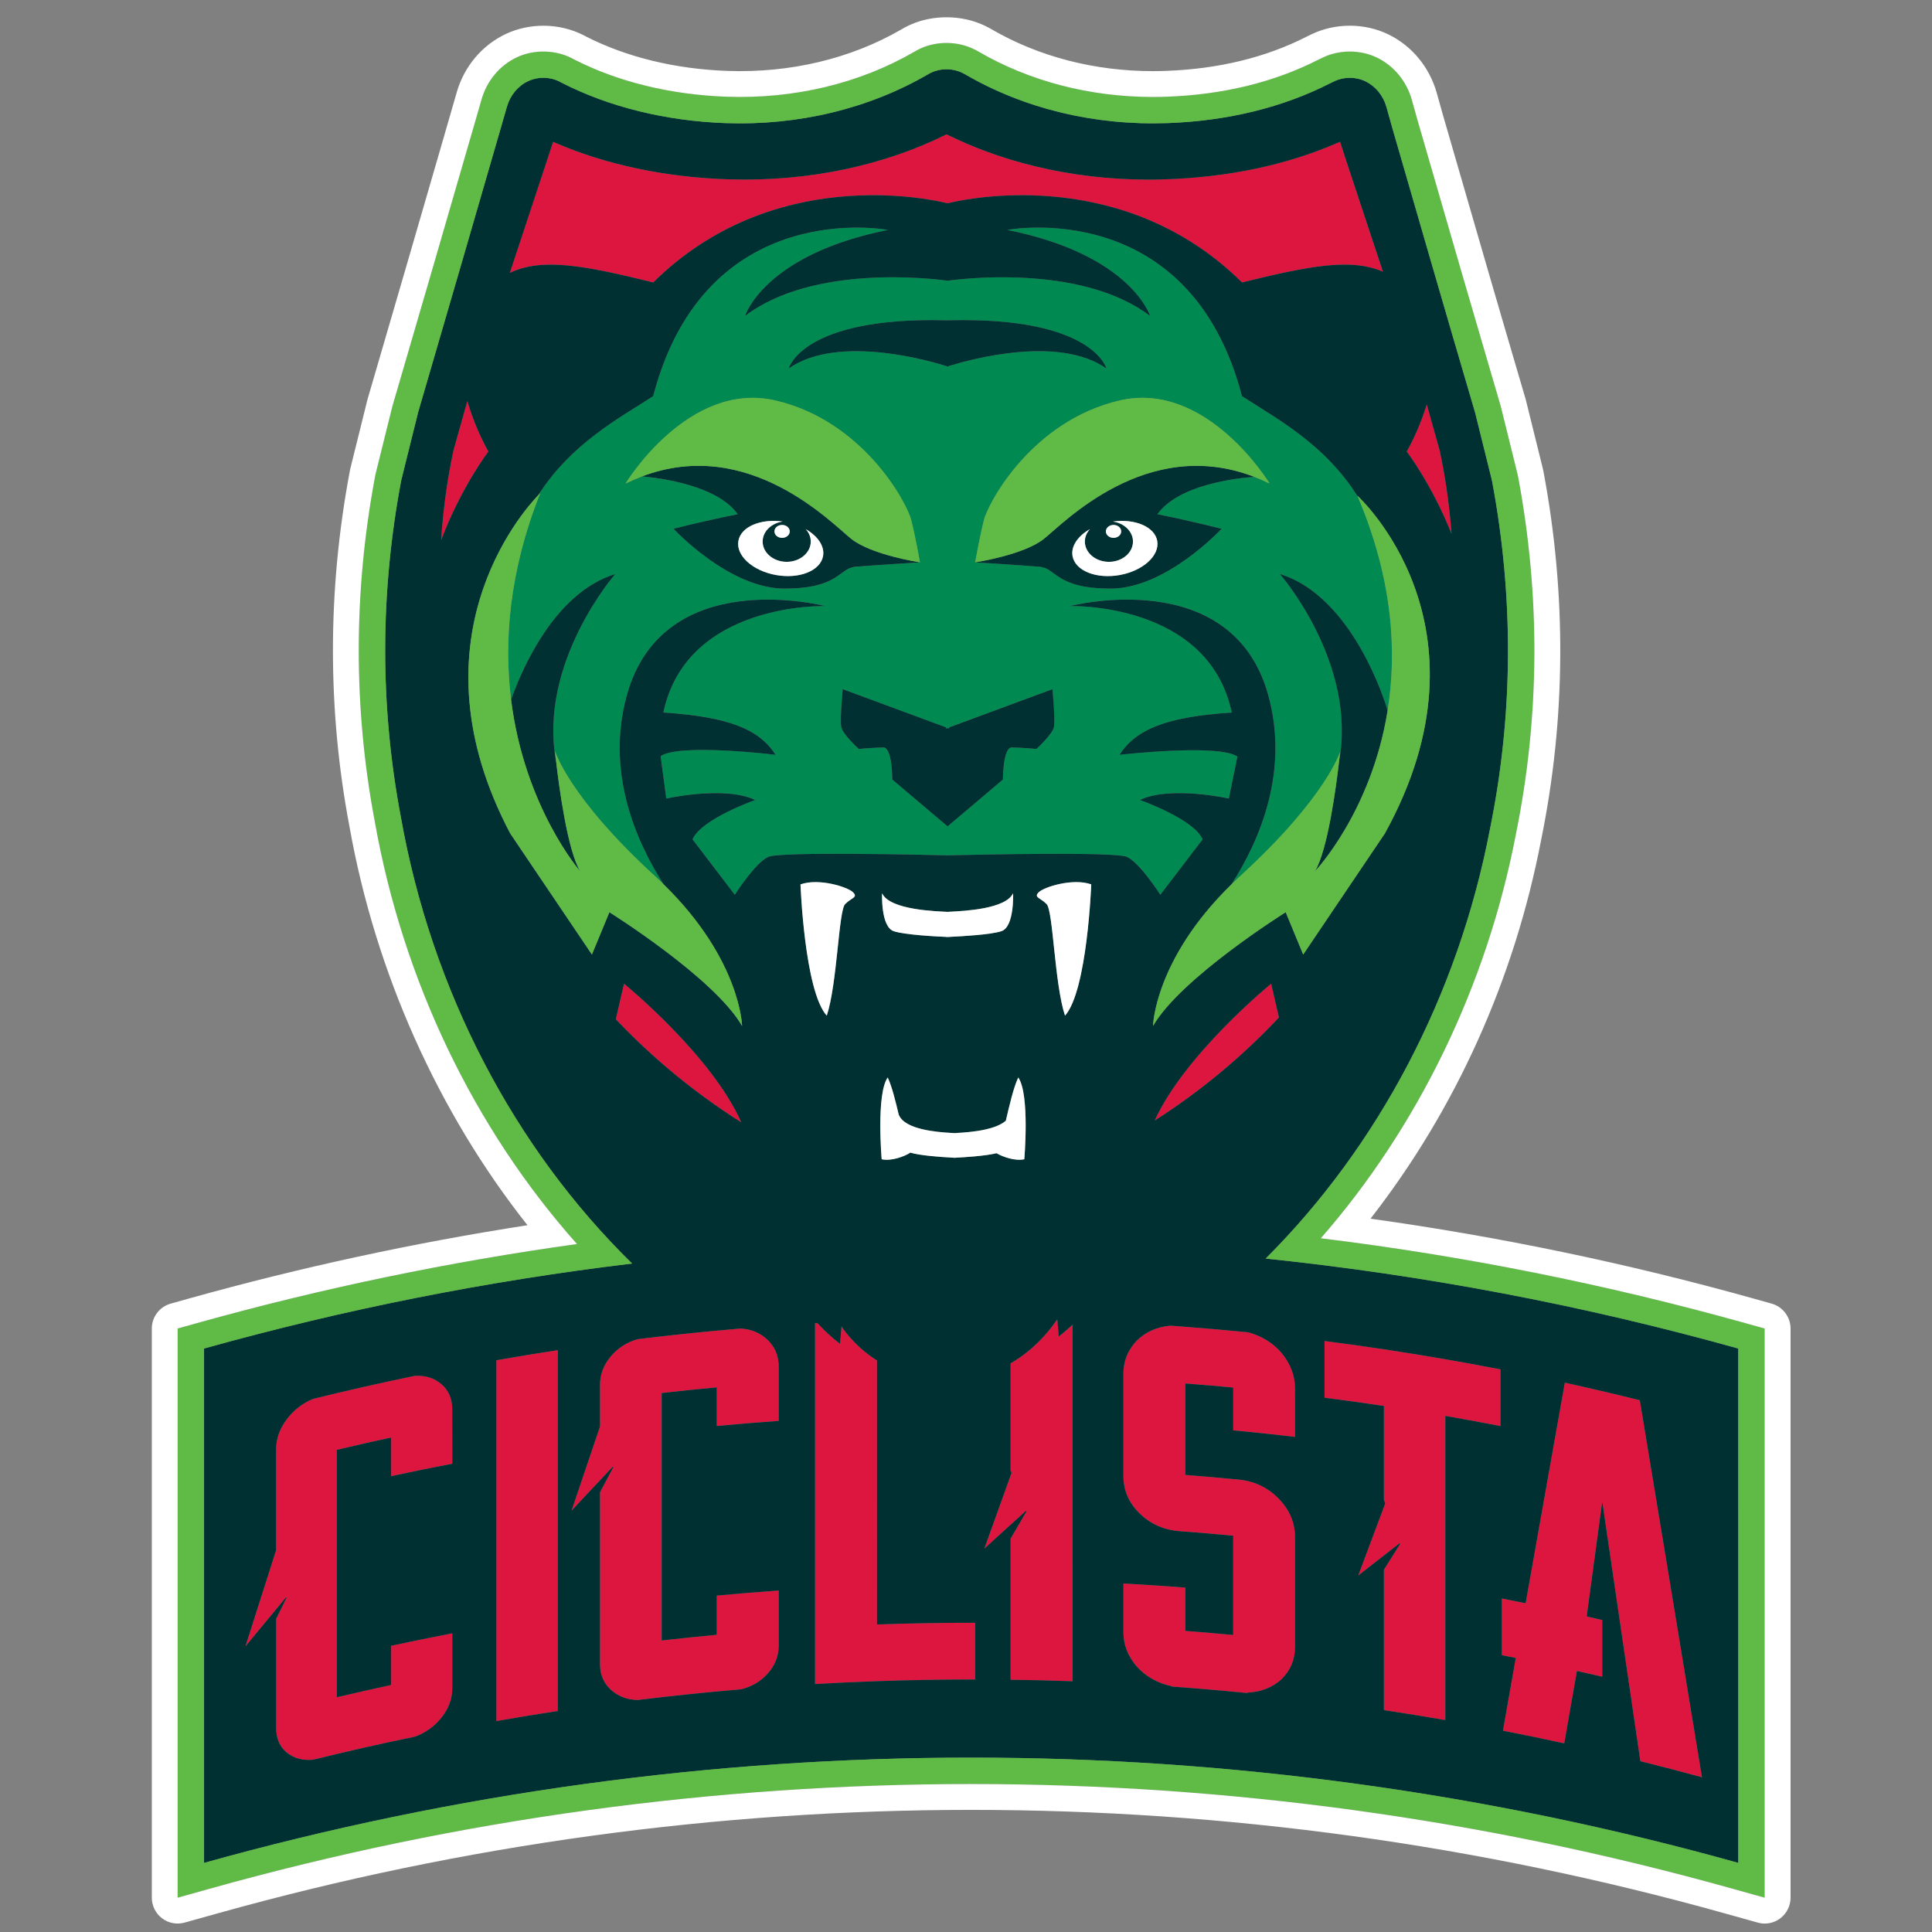 <?xml version="1.0" encoding="utf-8"?>
<!-- Generator: Adobe Illustrator 16.0.0, SVG Export Plug-In . SVG Version: 6.00 Build 0)  -->
<!DOCTYPE svg PUBLIC "-//W3C//DTD SVG 1.1//EN" "http://www.w3.org/Graphics/SVG/1.1/DTD/svg11.dtd">
<svg version="1.1" id="Layer_1" xmlns="http://www.w3.org/2000/svg" xmlns:xlink="http://www.w3.org/1999/xlink" x="0px" y="0px"
	 width="113.39px" height="113.39px" viewBox="0 0 113.39 113.39" enable-background="new 0 0 113.39 113.39" xml:space="preserve">
<rect x="0" y="0" width="113.39" height="113.39" fill="#808080" stroke="none"/>
<g>
	<rect x="64.981" y="-7.681" fill="none" width="0.854" height="1.415"/>
	<g>
		<path fill="#DD163F" d="M25.924,81.245c-0.414-0.361-0.936-0.53-1.565-0.501c-2,0.414-3.993,0.865-5.979,1.355
			c-0.626,0.255-1.144,0.658-1.553,1.207s-0.616,1.128-0.616,1.733c0.002,1.975,0.002,3.95,0,5.927
			c-0.083,0.262-0.167,0.524-0.25,0.788c-0.286,0.893-0.572,1.787-0.856,2.683c-0.233,0.73-0.466,1.462-0.699,2.192
			c0.2-0.243,0.401-0.486,0.601-0.729c0.598-0.727,1.196-1.447,1.793-2.166c0.006,0.015,0.012,0.027,0.018,0.041
			c-0.202,0.409-0.403,0.817-0.605,1.228c0.002,2.145,0.002,4.29,0,6.436c0.002,0.604,0.207,1.075,0.616,1.413
			c0.409,0.339,0.927,0.48,1.553,0.426c1.986-0.49,3.979-0.94,5.979-1.354c0.63-0.231,1.152-0.608,1.565-1.133
			s0.622-1.089,0.622-1.693c0-0.758,0-1.514,0-2.271c0-0.322,0-0.645,0-0.968c-1.199,0.23-2.394,0.475-3.589,0.731
			c0,0.318,0,0.638,0,0.956c0,0.448,0,0.896,0,1.345c-1.063,0.229-2.124,0.47-3.184,0.72c0-4.839,0-9.681,0-14.521
			c1.06-0.252,2.121-0.491,3.184-0.722c0,0.438,0,0.876,0,1.314c0,0.318,0,0.638,0,0.955c1.195-0.258,2.39-0.502,3.589-0.732
			c0-0.323,0-0.645,0-0.969c0-0.746,0-1.493,0-2.238C26.545,82.094,26.336,81.608,25.924,81.245z"/>
		<path fill="#DD163F" d="M29.129,101.012c1.2-0.212,2.404-0.408,3.606-0.592c0-7.06,0-14.119,0-21.18
			c-1.203,0.185-2.406,0.382-3.606,0.593C29.129,86.892,29.129,93.952,29.129,101.012z"/>
		<path fill="#DD163F" d="M43.487,77.969c-0.573,0.049-1.146,0.1-1.719,0.154c-1.451,0.139-2.901,0.296-4.349,0.474
			c-0.637,0.179-1.163,0.521-1.58,1.02c-0.417,0.498-0.625,1.052-0.625,1.657c0,0.816,0,1.634,0,2.45
			c-0.029,0.086-0.059,0.172-0.087,0.258c-0.292,0.857-0.582,1.717-0.873,2.577c-0.237,0.702-0.474,1.403-0.712,2.107
			c0.204-0.22,0.408-0.439,0.613-0.657c0.608-0.65,1.216-1.3,1.825-1.943c0.007,0.014,0.011,0.028,0.017,0.042
			c-0.261,0.489-0.522,0.98-0.783,1.471c0,3.364,0,6.73,0,10.094c0,0.604,0.208,1.101,0.625,1.489
			c0.417,0.388,0.943,0.593,1.58,0.614c2.02-0.248,4.043-0.457,6.068-0.629c0.639-0.154,1.168-0.468,1.587-0.943
			c0.418-0.475,0.627-1.014,0.628-1.618c0-0.757,0-1.514,0-2.271c0-0.321,0-0.645,0-0.968c-1.212,0.087-2.423,0.186-3.635,0.299
			c0,0.317,0,0.637,0,0.955c0,0.448,0,0.896,0,1.345c-1.078,0.101-2.155,0.212-3.231,0.335c0-4.841,0-9.682,0-14.522
			c1.076-0.123,2.153-0.234,3.231-0.334c0,0.437,0,0.875,0,1.312c0,0.317,0,0.637,0,0.955c1.211-0.113,2.422-0.213,3.635-0.299
			c0-0.321,0-0.646,0-0.968c0-0.586,0-1.173,0-1.759c0-0.159,0-0.32,0-0.479c0-0.604-0.209-1.115-0.628-1.528
			C44.655,78.247,44.126,78.016,43.487,77.969z"/>
		<path fill="#DD163F" d="M51.473,83.343c0-1.163,0-2.328,0-3.493c-1.405-0.889-2.083-2.004-2.083-2.004l-0.085,1.027
			c-0.494-0.38-0.934-0.788-1.33-1.222c-0.047,0.003-0.094,0.005-0.141,0.008c0,1.377,0,2.754,0,4.13c0,4.574,0,9.146,0,13.721
			c0,1.109,0,2.218,0,3.328c1.212-0.07,2.425-0.127,3.64-0.17c1.92-0.066,3.841-0.1,5.761-0.099c0-1.109,0-2.219,0-3.327
			c-1.92-0.002-3.841,0.03-5.761,0.099C51.473,91.341,51.473,87.343,51.473,83.343z"/>
		<path fill="#DD163F" d="M62.059,77.469c-0.014-0.001-0.025-0.001-0.039-0.002c-0.179,0.28-1.093,1.621-2.706,2.55
			c0,1.147,0,2.295,0,3.443c0,0.948,0,1.896,0,2.844c0.019,0.047,0.037,0.095,0.056,0.143c-0.293,0.814-0.586,1.629-0.879,2.445
			c-0.239,0.666-0.479,1.332-0.717,1.999c0.206-0.189,0.411-0.377,0.618-0.564c0.612-0.56,1.225-1.116,1.839-1.669
			c0.006,0.017,0.011,0.031,0.017,0.046c-0.31,0.532-0.621,1.064-0.933,1.599c0,2.761,0,5.521,0,8.283
			c1.216,0.016,2.429,0.045,3.643,0.089c0-5.578,0-11.154,0-16.732c0-1.4,0-2.798,0-4.197c-0.254,0.238-0.524,0.472-0.815,0.695
			L62.059,77.469z"/>
		<path fill="#DD163F" d="M73.236,78.191c-0.021-0.002-0.044-0.004-0.066-0.007c-0.011-0.001-0.021-0.002-0.032-0.003
			c-1.161-0.115-2.322-0.214-3.484-0.304c-0.28-0.021-0.561-0.046-0.842-0.066c-0.012,0-0.022-0.002-0.033-0.003
			c-0.023-0.001-0.044-0.003-0.066-0.004c-0.793,0.063-1.454,0.355-1.983,0.868c-0.469,0.49-0.729,1.049-0.782,1.675
			c-0.009,0.081-0.013,0.163-0.013,0.247c0,1.85,0,3.7,0,5.55c0,0.091,0,0.182,0,0.272c0,0.071,0,0.142,0,0.211
			c0,0.849,0.319,1.58,0.96,2.204c0.64,0.624,1.422,0.967,2.347,1.036c1.046,0.078,2.093,0.166,3.138,0.265c0,1.942,0,3.884,0,5.826
			c-0.935-0.089-1.87-0.168-2.807-0.24c0-0.646,0-1.292,0-1.937c0-0.202,0-0.403,0-0.604c-0.219-0.017-0.436-0.033-0.656-0.049
			c-0.774-0.057-1.55-0.108-2.325-0.154c-0.219-0.012-0.437-0.023-0.656-0.036c0,0.202,0,0.403,0,0.605c0,0.756,0,1.513,0,2.27
			c0,0.726,0.266,1.396,0.795,2.012c0.529,0.575,1.19,0.95,1.983,1.127c0.022,0.012,0.043,0.024,0.066,0.035
			c0.011,0,0.021,0.002,0.033,0.003c1.442,0.104,2.885,0.227,4.326,0.371c0.011,0,0.021,0.001,0.032,0.003
			c0.022-0.009,0.045-0.017,0.066-0.024c0.792-0.041,1.451-0.302,1.979-0.786c0.528-0.523,0.791-1.146,0.791-1.871
			c0-1.63,0-3.261,0-4.891c0-0.528,0-1.056,0-1.584c0-0.845-0.32-1.598-0.96-2.255c-0.642-0.652-1.426-1.028-2.355-1.117
			c-1.038-0.102-2.079-0.19-3.119-0.271c0-0.051,0-0.101,0-0.151c0-1.739,0-3.479,0-5.217c0.937,0.072,1.872,0.151,2.807,0.24
			c0,0.638,0,1.275,0,1.914c0,0.199,0,0.398,0,0.597c0.221,0.021,0.44,0.042,0.66,0.064c0.771,0.075,1.539,0.158,2.308,0.245
			c0.221,0.023,0.44,0.048,0.66,0.075c0-0.201,0-0.403,0-0.606c0-0.756,0-1.512,0-2.269c0-0.726-0.264-1.413-0.791-2.058
			C74.688,78.796,74.027,78.392,73.236,78.191z"/>
		<path fill="#DD163F" d="M81.221,79.189c-1.161-0.175-2.323-0.336-3.484-0.485c0,1.109,0,2.22,0,3.329
			c1.161,0.147,2.323,0.31,3.484,0.484c0,1.836,0,3.671,0,5.509c0.025,0.071,0.053,0.143,0.078,0.214
			c-0.291,0.775-0.581,1.551-0.872,2.327c-0.237,0.634-0.475,1.269-0.712,1.901c0.204-0.161,0.408-0.32,0.613-0.479
			c0.607-0.477,1.216-0.949,1.822-1.419c0.007,0.016,0.013,0.031,0.02,0.048c-0.317,0.502-0.634,1.006-0.949,1.51
			c0,1.426,0,2.851,0,4.277c0,1.32,0,2.642,0,3.963c1.203,0.182,2.406,0.375,3.606,0.583c0-1.32,0-2.642,0-3.963
			c0-4.629,0-9.258,0-13.888c1.08,0.188,2.16,0.387,3.237,0.597c0-1.109,0-2.22,0-3.328c-1.077-0.21-2.157-0.409-3.237-0.596
			C83.627,79.565,82.424,79.371,81.221,79.189z"/>
		<path fill="#DD163F" d="M96.241,82.18c-1.464-0.363-2.931-0.708-4.401-1.03c-0.767,4.31-1.533,8.626-2.3,12.946
			c-0.466-0.096-0.93-0.188-1.396-0.278c0,1.109,0,2.218,0,3.328c0.272,0.053,0.544,0.107,0.816,0.161
			c-0.25,1.423-0.501,2.846-0.751,4.269c1.201,0.234,2.401,0.484,3.598,0.745c0.249-1.418,0.495-2.834,0.743-4.251
			c0.497,0.11,0.993,0.224,1.487,0.339c0-1.108,0-2.218,0-3.327c-0.304-0.071-0.605-0.142-0.91-0.211c0-0.01,0-0.02,0-0.029
			c0.305-2.241,0.607-4.48,0.91-6.719c0.747,5.076,1.492,10.156,2.236,15.244c1.209,0.3,2.416,0.615,3.618,0.945
			C98.678,96.919,97.461,89.542,96.241,82.18z"/>
		<path fill="#DD163F" d="M26.609,26.456c-0.369,1.742-0.605,3.494-0.718,5.245c1.184-3.128,2.775-5.2,2.775-5.2
			c-0.389-0.68-0.887-1.752-1.236-2.966C27.156,24.509,26.881,25.482,26.609,26.456z"/>
		<path fill="#DD163F" d="M36.142,59.819c2.163,2.285,4.631,4.325,7.364,6.052c-1.737-3.94-6.882-8.139-6.882-8.139L36.142,59.819z"
			/>
		<path fill="#DD163F" d="M38.335,16.576c7.031-6.951,16.275-4.894,17.278-4.644c0.041-0.01,0.098-0.023,0.166-0.04
			c1.595-0.364,10.371-1.981,17.112,4.684c4.001-0.985,6.408-1.439,8.271-0.628c-0.753-2.269-1.471-4.443-2.17-6.556
			c-0.118-0.358-0.229-0.713-0.344-1.07c-0.063,0.027-0.124,0.052-0.189,0.078c-2.988,1.298-6.45,2.018-10.172,2.128
			c-0.292,0.009-0.583,0.014-0.873,0.014c-0.115,0-0.229-0.004-0.344-0.005c-0.174-0.001-0.349-0.002-0.522-0.008
			c-0.147-0.004-0.293-0.013-0.439-0.019c-0.139-0.006-0.277-0.011-0.416-0.019c-0.169-0.01-0.338-0.024-0.507-0.037
			c-0.111-0.009-0.225-0.015-0.335-0.025c-0.188-0.017-0.374-0.037-0.559-0.057c-0.092-0.009-0.184-0.018-0.273-0.029
			c-0.202-0.023-0.4-0.051-0.601-0.079c-0.073-0.01-0.147-0.019-0.22-0.029c-0.215-0.032-0.425-0.067-0.636-0.104
			c-0.057-0.009-0.115-0.018-0.171-0.028c-0.225-0.04-0.445-0.083-0.666-0.128c-0.042-0.009-0.085-0.017-0.128-0.025
			c-0.231-0.048-0.461-0.1-0.689-0.154c-0.03-0.007-0.061-0.014-0.09-0.021c-0.238-0.057-0.474-0.117-0.707-0.179
			c-0.02-0.005-0.04-0.01-0.061-0.016c-0.24-0.064-0.479-0.134-0.714-0.205c-0.012-0.004-0.024-0.007-0.037-0.011
			c-0.242-0.074-0.481-0.15-0.72-0.23c-0.005-0.002-0.01-0.003-0.017-0.006c-0.241-0.081-0.48-0.166-0.716-0.254
			c-0.001,0-0.002-0.001-0.003-0.001c-0.713-0.265-1.401-0.559-2.061-0.878c-0.066-0.032-0.134-0.063-0.2-0.096
			c-0.009-0.003-0.02-0.009-0.028-0.011c-0.013,0.002-0.025,0.008-0.038,0.011c-3.559,1.771-7.964,2.769-12.7,2.627
			c-3.721-0.11-7.268-0.859-10.254-2.158c-0.034-0.017-0.066-0.032-0.101-0.047c-0.116,0.357-0.233,0.711-0.352,1.07
			c-0.707,2.134-1.434,4.33-2.195,6.625C31.802,15.115,34.229,15.564,38.335,16.576z"/>
		<path fill="#DD163F" d="M84.5,26.456c-0.256-0.908-0.51-1.814-0.762-2.721c-0.346,1.131-0.812,2.124-1.177,2.766
			c0,0,1.467,1.91,2.632,4.831C85.071,29.705,84.844,28.076,84.5,26.456z"/>
		<path fill="#DD163F" d="M67.767,65.769c2.709-1.73,5.152-3.772,7.295-6.052l-0.458-1.984
			C74.604,57.732,69.547,61.858,67.767,65.769z"/>
	</g>
	<path fill="#008951" d="M81.44,41.705c0.55-3.425,0.323-7.673-1.752-12.561c-1.947-3.106-4.826-4.611-6.797-5.895
		c-3.079-11.808-13.775-9.754-13.775-9.754c7.272,1.455,8.385,5.048,8.385,5.048c-3.818-2.902-10.36-2.26-11.722-2.088
		c-0.067,0.008-0.125,0.016-0.166,0.021c-0.875-0.121-7.881-0.978-11.888,2.067c0,0,1.113-3.594,8.386-5.048
		c0,0-10.696-2.054-13.776,9.754c-1.955,1.273-4.805,2.764-6.75,5.82c0.079-0.082,0.123-0.125,0.123-0.125
		c-1.85,4.655-2.131,8.753-1.711,12.121c0.609-1.723,2.526-6.273,6.115-7.377c0,0-4.555,5.207-3.47,11.017
		c-0.046-0.388-0.068-0.626-0.068-0.626s0.799,2.701,5.848,7.321c0.185,0.169,0.361,0.338,0.533,0.506
		c-1.669-2.601-3.402-6.642-2.159-11.116c2.139-7.701,11.637-5.22,11.637-5.22s-8.128-0.256-9.498,6.247
		c3.938,0.257,5.648,1.026,6.589,2.481c0,0-5.635-0.692-6.748,0.078l0.33,2.489c0,0,3.422-0.77,5.22,0.085
		c0,0-3.166,1.112-3.679,2.31l2.482,3.251c0,0,1.197-1.882,1.968-2.225c0.708-0.314,9.083-0.123,10.427-0.09v0.004
		c0,0,0.033,0,0.091-0.001c0.059,0.001,0.092,0.001,0.092,0.001v-0.004c0.022-0.001,0.048-0.001,0.074-0.002
		c1.553-0.037,9.657-0.217,10.353,0.092c0.771,0.343,1.968,2.225,1.968,2.225l2.482-3.251c-0.513-1.198-3.679-2.31-3.679-2.31
		c1.796-0.855,5.219-0.085,5.219-0.085l0.502-2.464c-1.113-0.771-6.92-0.103-6.92-0.103c0.942-1.455,2.653-2.225,6.589-2.481
		c-1.369-6.503-9.498-6.247-9.498-6.247s9.498-2.481,11.638,5.22c1.242,4.474-0.49,8.515-2.159,11.116
		c0.172-0.168,0.348-0.337,0.532-0.506c5.05-4.62,5.847-7.283,5.847-7.283s-0.02,0.208-0.06,0.551
		c1.06-5.794-3.477-10.979-3.477-10.979C79.409,35.009,81.312,41.264,81.44,41.705z M55.522,18.797V18.8
		c0.032-0.001,0.061-0.001,0.091-0.001c0.032,0,0.06,0,0.092,0.001v-0.003c0.025-0.001,0.049-0.001,0.074-0.001
		c8.396-0.188,9.155,2.829,9.155,2.829c-2.785-1.958-7.951-0.538-9.155-0.168c-0.068,0.021-0.125,0.039-0.166,0.053
		c-0.77-0.249-6.375-1.955-9.321,0.115C46.292,21.624,47.056,18.589,55.522,18.797z M46.036,34.544
		c-3.251,0-6.502-3.508-6.502-3.508s1.625-0.427,3.764-0.855c-1.188-1.677-4.456-2.115-5.615-2.22
		c-0.32,0.122-0.645,0.262-0.973,0.423c0,0,3.679-6.075,8.812-4.877c5.134,1.198,7.701,5.99,7.958,7.017
		c0.256,1.026,0.513,2.481,0.513,2.481s-2.738,0.171-3.765,0.257C49.202,33.346,49.287,34.544,46.036,34.544z M61.854,42.673
		c-0.086,0.428-1.026,1.284-1.026,1.284s-0.941-0.086-1.455-0.086c-0.513,0-0.513,1.883-0.513,1.883l-3.08,2.606L55.613,48.5
		l-3.246-2.747c0,0,0-1.883-0.515-1.883c-0.513,0-1.454,0.086-1.454,0.086s-0.941-0.855-1.026-1.284
		c-0.086-0.428,0.085-2.224,0.085-2.224l6.063,2.242v0.068l0.091-0.034l0.092,0.034V42.69l0.074-0.027l5.988-2.215
		C61.768,40.449,61.94,42.245,61.854,42.673z M73.607,27.984c-1,0.074-4.439,0.449-5.679,2.196c2.141,0.428,3.766,0.855,3.766,0.855
		s-3.252,3.508-6.503,3.508s-3.166-1.198-4.193-1.283c-1.026-0.085-3.765-0.257-3.765-0.257s0.257-1.455,0.514-2.481
		c0.256-1.027,2.824-5.818,7.957-7.017c5.134-1.198,8.813,4.877,8.813,4.877C74.211,28.232,73.907,28.1,73.607,27.984z"/>
	<g>
		<path fill="#003032" d="M74.284,73.866c6.593-6.58,11.283-15.412,13.156-25.168c1.403-6.865,1.389-13.74,0.138-20.427
			c-0.013-0.048-0.02-0.094-0.033-0.147c-0.312-1.254-0.622-2.509-0.933-3.764c-0.008-0.04-0.018-0.075-0.027-0.111
			c-1.901-6.467-3.432-11.771-4.856-16.693c-0.123-0.428-0.242-0.853-0.359-1.281c-0.19-0.664-0.634-1.209-1.223-1.497
			c-0.57-0.279-1.266-0.281-1.842-0.004c-0.08,0.039-0.159,0.076-0.234,0.113c-2.774,1.414-5.998,2.211-9.539,2.338
			c-4.29,0.155-8.426-0.849-11.885-2.861c-0.042-0.023-0.081-0.045-0.123-0.066c-0.008-0.006-0.02-0.012-0.031-0.015
			c-0.557-0.279-1.251-0.291-1.812-0.032c-0.01,0.006-0.021,0.01-0.033,0.014c-0.064,0.03-0.125,0.062-0.185,0.099
			C51,6.376,46.862,7.379,42.577,7.225c-3.519-0.127-6.854-0.957-9.605-2.367c-0.037-0.022-0.07-0.039-0.105-0.057
			c-0.575-0.298-1.283-0.313-1.869-0.039c-0.6,0.281-1.053,0.828-1.247,1.502c-0.122,0.425-0.246,0.849-0.367,1.276
			c-1.47,5.071-3.053,10.539-4.86,16.714c-0.007,0.034-0.019,0.071-0.023,0.102c-0.311,1.253-0.62,2.508-0.935,3.762
			c-0.015,0.048-0.023,0.097-0.031,0.146c-1.208,6.445-1.263,13.072-0.008,19.692c1.812,10.213,6.662,19.434,13.571,26.201
			c-8.454,1.015-16.853,2.677-25.122,4.988c0,8.843,0,21.347,0,30.188c29.473-8.237,60.571-8.237,90.044,0
			c0-8.842,0-21.346,0-30.188C92.897,76.597,83.621,74.838,74.284,73.866z M34.741,56.021c0,0,0,0-4.792-7.102
			c-5.948-11.262,0.64-18.806,1.636-19.85c1.945-3.056,4.795-4.547,6.75-5.82c3.081-11.808,13.776-9.754,13.776-9.754
			c-7.273,1.455-8.386,5.048-8.386,5.048c4.007-3.045,11.014-2.188,11.888-2.067c0.041-0.006,0.099-0.013,0.166-0.021
			c1.362-0.171,7.903-0.814,11.722,2.088c0,0-1.112-3.594-8.385-5.048c0,0,10.696-2.054,13.775,9.754
			c1.971,1.283,4.85,2.789,6.797,5.895c-0.008-0.018-0.014-0.033-0.021-0.049c0,0,8.375,7.586,1.609,19.825
			c-4.791,7.102-4.791,7.102-4.791,7.102l-1.026-2.482c0,0-6.159,3.851-7.786,6.674c0,0,0.081-3.89,4.601-8.306
			c1.669-2.601,3.401-6.642,2.159-11.116c-2.14-7.701-11.638-5.22-11.638-5.22s8.129-0.256,9.498,6.247
			c-3.936,0.257-5.646,1.026-6.589,2.481c0,0,5.807-0.668,6.92,0.103l-0.502,2.464c0,0-3.423-0.77-5.219,0.085
			c0,0,3.166,1.112,3.679,2.31L68.1,52.513c0,0-1.196-1.882-1.968-2.225c-0.695-0.309-8.8-0.129-10.353-0.092
			c-0.026,0-0.052,0.001-0.074,0.002v0.004c0,0-0.033,0-0.092-0.001c-0.059,0.001-0.091,0.001-0.091,0.001v-0.004
			c-1.344-0.033-9.72-0.225-10.427,0.09c-0.771,0.343-1.968,2.225-1.968,2.225l-2.482-3.251c0.513-1.198,3.679-2.31,3.679-2.31
			c-1.797-0.855-5.22-0.085-5.22-0.085l-0.33-2.489c1.112-0.77,6.748-0.078,6.748-0.078c-0.941-1.455-2.651-2.225-6.589-2.481
			c1.37-6.503,9.498-6.247,9.498-6.247s-9.498-2.481-11.637,5.22c-1.243,4.474,0.49,8.515,2.159,11.116
			c4.519,4.416,4.601,8.306,4.601,8.306c-1.626-2.823-7.787-6.674-7.787-6.674L34.741,56.021z M52.454,54.652
			c-0.77-0.257-0.685-2.225-0.685-2.225c0.464,1.005,3.289,1.054,3.833,1.091c0.044-0.003,0.105-0.006,0.177-0.01
			c0.816-0.042,3.252-0.159,3.679-1.082c0,0,0.086,1.968-0.684,2.225c-0.62,0.207-2.343,0.302-2.995,0.332
			c-0.025,0-0.052,0.002-0.074,0.003v0.007c0,0-0.034-0.001-0.092-0.003c-0.058,0.002-0.091,0.003-0.091,0.003v-0.007
			C54.936,54.962,53.097,54.867,52.454,54.652z M52.099,63.238c0.25,0.525,0.467,1.413,0.654,2.211c0-0.01,0.001-0.018,0.001-0.018
			c0.348,0.872,2.267,1.012,3.025,1.058c0.1,0.005,0.181,0.01,0.234,0.015c0.402-0.031,2.268-0.073,3.019-0.726
			c0.204-0.869,0.446-1.941,0.731-2.54c0.685,0.989,0.354,4.799,0.354,4.799c-0.538,0.119-1.262-0.138-1.629-0.354
			c-0.664,0.164-1.945,0.24-2.386,0.262v0.007c0,0-0.029-0.001-0.078-0.003c-0.049,0.002-0.078,0.003-0.078,0.003v-0.007
			c-0.046-0.002-0.104-0.006-0.167-0.01c-0.58-0.031-1.795-0.117-2.349-0.287c-0.343,0.224-1.117,0.515-1.684,0.389
			C51.747,68.037,51.414,64.228,52.099,63.238z M60.964,52.367c0.308-0.308,2.003-0.848,3.081-0.462c0,0-0.231,6.242-1.539,7.705
			c-0.618-1.849-0.695-6.164-1.08-6.549C61.04,52.675,60.656,52.675,60.964,52.367z M49.603,53.061
			c-0.386,0.385-0.463,4.7-1.08,6.549c-1.309-1.463-1.541-7.705-1.541-7.705c1.079-0.385,2.774,0.154,3.083,0.462
			C50.372,52.675,49.987,52.675,49.603,53.061z M67.767,65.769c1.78-3.91,6.837-8.036,6.837-8.036l0.458,1.984
			C72.919,61.996,70.476,64.038,67.767,65.769z M85.193,31.332c-1.165-2.921-2.632-4.831-2.632-4.831
			c0.365-0.642,0.831-1.635,1.177-2.766c0.252,0.907,0.506,1.813,0.762,2.721C84.844,28.076,85.071,29.705,85.193,31.332z
			 M32.112,9.391c0.118-0.358,0.235-0.713,0.352-1.07c0.035,0.015,0.067,0.03,0.101,0.047c2.986,1.299,6.533,2.048,10.254,2.158
			c4.735,0.142,9.141-0.856,12.7-2.627c0.012-0.003,0.024-0.009,0.038-0.011c0.008,0.002,0.019,0.008,0.028,0.011
			c0.066,0.033,0.134,0.063,0.2,0.096c0.66,0.32,1.347,0.613,2.061,0.878c0.001,0,0.002,0.001,0.003,0.001
			c0.236,0.088,0.475,0.173,0.716,0.254c0.007,0.002,0.012,0.003,0.017,0.006c0.238,0.08,0.478,0.156,0.72,0.23
			c0.013,0.003,0.025,0.007,0.037,0.011c0.235,0.071,0.474,0.14,0.714,0.205c0.021,0.006,0.041,0.011,0.061,0.016
			c0.233,0.062,0.47,0.123,0.707,0.179c0.029,0.007,0.06,0.014,0.09,0.021c0.229,0.054,0.458,0.105,0.689,0.154
			c0.043,0.008,0.086,0.016,0.128,0.025c0.221,0.045,0.441,0.088,0.666,0.128c0.056,0.01,0.114,0.019,0.171,0.028
			c0.211,0.037,0.421,0.072,0.636,0.104c0.072,0.011,0.146,0.019,0.22,0.029c0.199,0.028,0.398,0.055,0.601,0.079
			c0.09,0.011,0.182,0.02,0.273,0.029c0.185,0.02,0.371,0.041,0.559,0.057c0.11,0.01,0.224,0.016,0.335,0.025
			c0.169,0.013,0.338,0.027,0.507,0.037c0.139,0.008,0.277,0.013,0.416,0.019c0.146,0.006,0.292,0.015,0.439,0.019
			c0.174,0.005,0.349,0.006,0.522,0.008c0.114,0.001,0.229,0.005,0.344,0.005c0.29,0,0.581-0.005,0.873-0.014
			c3.722-0.11,7.184-0.83,10.172-2.128c0.065-0.025,0.126-0.051,0.189-0.078c0.115,0.357,0.226,0.711,0.344,1.07
			c0.699,2.113,1.417,4.287,2.17,6.556c-1.863-0.811-4.271-0.356-8.271,0.628c-6.741-6.665-15.518-5.048-17.112-4.684
			c-0.068,0.016-0.125,0.029-0.166,0.04c-1.003-0.25-10.248-2.307-17.278,4.644c-4.106-1.011-6.533-1.46-8.417-0.56
			C30.679,13.721,31.405,11.525,32.112,9.391z M26.609,26.456c0.272-0.974,0.547-1.947,0.821-2.921
			c0.35,1.214,0.848,2.286,1.236,2.966c0,0-1.591,2.072-2.775,5.2C26.003,29.95,26.24,28.198,26.609,26.456z M36.142,59.819
			l0.482-2.087c0,0,5.145,4.198,6.882,8.139C40.773,64.145,38.305,62.104,36.142,59.819z M26.545,84.937c0,0.324,0,0.646,0,0.969
			c-1.199,0.23-2.394,0.475-3.589,0.732c0-0.317,0-0.637,0-0.955c0-0.438,0-0.877,0-1.314c-1.063,0.23-2.124,0.47-3.184,0.722
			c0,4.841,0,9.683,0,14.521c1.06-0.25,2.121-0.49,3.184-0.72c0-0.448,0-0.896,0-1.345c0-0.318,0-0.638,0-0.956
			c1.195-0.257,2.39-0.501,3.589-0.731c0,0.323,0,0.646,0,0.968c0,0.757,0,1.513,0,2.271c0,0.604-0.208,1.169-0.622,1.693
			s-0.936,0.901-1.565,1.133c-2,0.413-3.993,0.863-5.979,1.354c-0.626,0.055-1.145-0.087-1.553-0.426
			c-0.409-0.338-0.614-0.81-0.616-1.413c0.002-2.146,0.002-4.291,0-6.436c0.203-0.41,0.404-0.818,0.605-1.228
			c-0.006-0.014-0.011-0.026-0.018-0.041c-0.598,0.719-1.196,1.439-1.793,2.166c-0.199,0.243-0.401,0.486-0.601,0.729
			c0.233-0.73,0.466-1.462,0.699-2.192c0.285-0.896,0.571-1.79,0.856-2.683c0.084-0.264,0.167-0.526,0.25-0.788
			c0.002-1.977,0.002-3.952,0-5.927c0-0.605,0.207-1.185,0.616-1.733s0.927-0.952,1.553-1.207c1.986-0.49,3.979-0.941,5.979-1.355
			c0.63-0.029,1.152,0.14,1.565,0.501c0.412,0.363,0.622,0.849,0.622,1.453C26.545,83.443,26.545,84.19,26.545,84.937z
			 M32.736,100.42c-1.203,0.184-2.406,0.38-3.606,0.592c0-7.06,0-14.12,0-21.179c1.2-0.211,2.404-0.408,3.606-0.593
			C32.736,86.301,32.736,93.36,32.736,100.42z M45.702,82.425c0,0.322,0,0.646,0,0.968c-1.212,0.086-2.423,0.186-3.635,0.299
			c0-0.318,0-0.638,0-0.955c0-0.438,0-0.876,0-1.312c-1.078,0.1-2.155,0.211-3.231,0.334c0,4.841,0,9.682,0,14.522
			c1.076-0.123,2.153-0.234,3.231-0.335c0-0.449,0-0.896,0-1.345c0-0.318,0-0.638,0-0.955c1.211-0.113,2.422-0.212,3.635-0.299
			c0,0.323,0,0.646,0,0.968c0,0.757,0,1.514,0,2.271c0,0.604-0.21,1.144-0.628,1.618c-0.419,0.476-0.948,0.789-1.587,0.943
			c-2.025,0.172-4.048,0.381-6.068,0.629c-0.636-0.021-1.163-0.227-1.58-0.614c-0.417-0.389-0.625-0.885-0.625-1.489
			c0-3.363,0-6.729,0-10.094c0.261-0.49,0.522-0.981,0.783-1.471c-0.006-0.014-0.01-0.028-0.017-0.042
			c-0.609,0.644-1.217,1.293-1.825,1.943c-0.205,0.218-0.409,0.438-0.613,0.657c0.238-0.704,0.475-1.405,0.712-2.107
			c0.291-0.86,0.58-1.72,0.873-2.577c0.029-0.086,0.058-0.172,0.087-0.258c0-0.816,0-1.634,0-2.45c0-0.605,0.208-1.159,0.625-1.657
			c0.417-0.499,0.943-0.841,1.58-1.02c1.448-0.178,2.898-0.335,4.349-0.474c0.574-0.055,1.146-0.105,1.719-0.154
			c0.639,0.047,1.168,0.278,1.587,0.689c0.418,0.413,0.627,0.924,0.628,1.528c0,0.159,0,0.32,0,0.479
			C45.702,81.252,45.702,81.839,45.702,82.425z M57.234,98.569c-1.92-0.001-3.841,0.032-5.761,0.099
			c-1.214,0.043-2.428,0.1-3.64,0.17c0-1.11,0-2.219,0-3.328c0-4.574,0-9.146,0-13.721c0-1.376,0-2.753,0-4.13
			c0.047-0.003,0.094-0.005,0.141-0.008c0.396,0.434,0.836,0.842,1.33,1.222l0.085-1.027c0,0,0.678,1.115,2.083,2.004
			c0,1.165,0,2.33,0,3.493c0,4,0,7.998,0,11.998c1.92-0.068,3.841-0.101,5.761-0.099C57.234,96.351,57.234,97.46,57.234,98.569z
			 M62.956,98.674c-1.214-0.044-2.427-0.073-3.643-0.089c0-2.762,0-5.522,0-8.283c0.312-0.534,0.623-1.066,0.933-1.599
			c-0.006-0.015-0.011-0.029-0.017-0.046c-0.614,0.553-1.227,1.109-1.839,1.669c-0.207,0.188-0.412,0.375-0.618,0.564
			c0.239-0.667,0.478-1.333,0.717-1.999c0.293-0.816,0.586-1.631,0.879-2.445c-0.019-0.048-0.037-0.096-0.056-0.143
			c0-0.947,0-1.896,0-2.844c0-1.148,0-2.296,0-3.443c1.613-0.929,2.527-2.27,2.706-2.55c0.014,0.001,0.025,0.001,0.039,0.002
			l0.082,0.971c0.291-0.224,0.562-0.457,0.815-0.695c0,1.399,0,2.797,0,4.197C62.956,87.52,62.956,93.096,62.956,98.674z
			 M76.006,83.726c0,0.203,0,0.405,0,0.606c-0.22-0.027-0.439-0.052-0.66-0.075c-0.769-0.087-1.537-0.17-2.308-0.245
			c-0.22-0.022-0.439-0.043-0.66-0.064c0-0.198,0-0.397,0-0.597c0-0.639,0-1.276,0-1.914c-0.935-0.089-1.87-0.168-2.807-0.24
			c0,1.738,0,3.478,0,5.217c0,0.051,0,0.101,0,0.151c1.04,0.081,2.081,0.17,3.119,0.271c0.93,0.089,1.714,0.465,2.355,1.117
			c0.64,0.657,0.96,1.41,0.96,2.255c0,0.528,0,1.056,0,1.584c0,1.63,0,3.261,0,4.891c0,0.725-0.263,1.348-0.791,1.871
			c-0.527,0.484-1.187,0.745-1.979,0.786c-0.021,0.008-0.044,0.016-0.066,0.024c-0.011-0.002-0.021-0.003-0.032-0.003
			c-1.441-0.145-2.884-0.267-4.326-0.371c-0.012-0.001-0.022-0.003-0.033-0.003c-0.023-0.011-0.044-0.023-0.066-0.035
			c-0.793-0.177-1.454-0.552-1.983-1.127c-0.529-0.616-0.795-1.286-0.795-2.012c0-0.757,0-1.514,0-2.27c0-0.202,0-0.403,0-0.605
			c0.22,0.013,0.438,0.024,0.656,0.036c0.775,0.046,1.551,0.098,2.325,0.154c0.221,0.016,0.438,0.032,0.656,0.049
			c0,0.201,0,0.402,0,0.604c0,0.645,0,1.291,0,1.937c0.937,0.072,1.872,0.151,2.807,0.24c0-1.942,0-3.884,0-5.826
			c-1.045-0.099-2.092-0.187-3.138-0.265c-0.925-0.069-1.707-0.412-2.347-1.036c-0.641-0.624-0.96-1.355-0.96-2.204
			c0-0.069,0-0.14,0-0.211c0-0.091,0-0.182,0-0.272c0-1.85,0-3.7,0-5.55c0-0.084,0.004-0.166,0.013-0.247
			c0.054-0.626,0.313-1.185,0.782-1.675c0.529-0.513,1.19-0.805,1.983-0.868c0.022,0.001,0.043,0.003,0.066,0.004
			c0.011,0.001,0.021,0.003,0.033,0.003c0.281,0.021,0.562,0.045,0.842,0.066c1.162,0.09,2.323,0.188,3.484,0.304
			c0.011,0.001,0.021,0.002,0.032,0.003c0.022,0.003,0.045,0.005,0.066,0.007c0.791,0.2,1.451,0.604,1.979,1.208
			c0.527,0.645,0.791,1.332,0.791,2.058C76.006,82.214,76.006,82.97,76.006,83.726z M88.064,83.697
			c-1.077-0.21-2.157-0.408-3.237-0.597c0,4.63,0,9.259,0,13.888c0,1.321,0,2.643,0,3.963c-1.2-0.208-2.403-0.401-3.606-0.583
			c0-1.321,0-2.643,0-3.963c0-1.427,0-2.852,0-4.277c0.315-0.504,0.632-1.008,0.949-1.51c-0.007-0.017-0.013-0.032-0.02-0.048
			c-0.606,0.47-1.215,0.942-1.822,1.419c-0.205,0.159-0.409,0.318-0.613,0.479c0.237-0.633,0.475-1.268,0.712-1.901
			c0.291-0.776,0.581-1.552,0.872-2.327c-0.025-0.071-0.053-0.143-0.078-0.214c0-1.838,0-3.673,0-5.509
			c-1.161-0.175-2.323-0.337-3.484-0.484c0-1.109,0-2.22,0-3.329c1.161,0.149,2.323,0.311,3.484,0.485
			c1.203,0.182,2.406,0.376,3.606,0.584c1.08,0.187,2.16,0.386,3.237,0.596C88.064,81.478,88.064,82.588,88.064,83.697z
			 M96.273,103.366c-0.744-5.088-1.489-10.168-2.236-15.244c-0.303,2.238-0.605,4.478-0.91,6.719c0,0.01,0,0.02,0,0.029
			c0.305,0.069,0.606,0.14,0.91,0.211c0,1.109,0,2.219,0,3.327c-0.494-0.115-0.99-0.229-1.487-0.339
			c-0.248,1.417-0.494,2.833-0.743,4.251c-1.196-0.261-2.396-0.511-3.598-0.745c0.25-1.423,0.501-2.846,0.751-4.269
			c-0.272-0.054-0.544-0.108-0.816-0.161c0-1.11,0-2.219,0-3.328c0.467,0.091,0.931,0.183,1.396,0.278
			c0.767-4.32,1.533-8.637,2.3-12.946c1.471,0.322,2.938,0.667,4.401,1.03c1.22,7.362,2.437,14.739,3.65,22.132
			C98.689,103.981,97.482,103.666,96.273,103.366z"/>
		<path fill="#003032" d="M55.613,21.509c0.042-0.014,0.098-0.032,0.166-0.053c1.204-0.37,6.37-1.79,9.155,0.168
			c0,0-0.76-3.016-9.155-2.829c-0.025,0-0.049,0-0.074,0.001V18.8c-0.032-0.001-0.06-0.001-0.092-0.001c-0.031,0-0.06,0-0.091,0.001
			v-0.003c-8.466-0.208-9.229,2.827-9.229,2.827C49.238,19.554,54.844,21.26,55.613,21.509z"/>
		<path fill="#003032" d="M29.996,41.065c0.79,6.331,4.061,10.079,4.061,10.079c-0.747-1.222-1.243-4.95-1.416-6.438
			c-1.085-5.81,3.47-11.017,3.47-11.017C32.522,34.792,30.605,39.343,29.996,41.065z"/>
		<path fill="#003032" d="M55.779,42.664l-0.074,0.027v0.068l-0.092-0.034l-0.091,0.034V42.69l-6.063-2.242
			c0,0-0.171,1.796-0.085,2.224c0.085,0.428,1.026,1.284,1.026,1.284s0.941-0.086,1.454-0.086c0.515,0,0.515,1.883,0.515,1.883
			l3.246,2.747l0.166-0.141l3.08-2.606c0,0,0-1.883,0.513-1.883c0.514,0,1.455,0.086,1.455,0.086s0.94-0.855,1.026-1.284
			c0.087-0.428-0.086-2.224-0.086-2.224L55.779,42.664z"/>
		<path fill="#003032" d="M78.593,44.668c-0.164,1.43-0.663,5.235-1.422,6.476c0,0,3.313-3.471,4.27-9.439
			c-0.128-0.44-2.031-6.695-6.324-8.016C75.116,33.688,79.652,38.874,78.593,44.668z"/>
		<path fill="#003032" d="M43.297,30.18c-2.139,0.428-3.764,0.855-3.764,0.855s3.251,3.508,6.502,3.508s3.166-1.198,4.193-1.283
			c1.027-0.085,3.765-0.257,3.765-0.257s-2.824-0.427-4.021-1.369c-1.14-0.896-5.999-6.051-12.29-3.675
			C38.841,28.065,42.109,28.503,43.297,30.18z M46.35,31.188c0,0.209-0.201,0.379-0.449,0.379s-0.449-0.169-0.449-0.379
			s0.201-0.379,0.449-0.379S46.35,30.979,46.35,31.188z M43.337,31.745c0.148-0.827,1.297-1.316,2.604-1.135
			c-0.669,0.093-1.18,0.583-1.18,1.174c0,0.658,0.631,1.191,1.411,1.191c0.78,0,1.413-0.533,1.413-1.191
			c0-0.275-0.112-0.527-0.297-0.729c0.706,0.403,1.123,1.001,1.019,1.583c-0.154,0.861-1.392,1.358-2.764,1.112
			C44.17,33.502,43.183,32.605,43.337,31.745z"/>
		<path fill="#003032" d="M57.233,33.004c0,0,2.738,0.171,3.765,0.257c1.027,0.085,0.942,1.283,4.193,1.283s6.503-3.508,6.503-3.508
			s-1.625-0.427-3.766-0.855c1.239-1.747,4.679-2.123,5.679-2.196c-6.322-2.434-11.209,2.752-12.352,3.651
			C60.058,32.577,57.233,33.004,57.233,33.004z M65.354,30.809c0.249,0,0.449,0.169,0.449,0.379s-0.2,0.379-0.449,0.379
			c-0.248,0-0.448-0.169-0.448-0.379S65.105,30.809,65.354,30.809z M63.968,31.055c-0.185,0.202-0.297,0.455-0.297,0.729
			c0,0.658,0.633,1.191,1.412,1.191s1.412-0.533,1.412-1.191c0-0.592-0.512-1.082-1.182-1.174c1.307-0.182,2.456,0.308,2.605,1.135
			c0.153,0.861-0.834,1.757-2.205,2.004c-1.373,0.246-2.61-0.251-2.766-1.112C62.845,32.056,63.262,31.458,63.968,31.055z"/>
	</g>
	<g>
		<path fill="#5FBB46" d="M102.437,77.654c-8.146-2.277-16.513-3.95-24.916-4.981c5.718-6.545,9.742-14.838,11.441-23.674
			c1.408-6.905,1.456-13.977,0.139-21.013l-0.02-0.094c-0.01-0.049-0.022-0.1-0.036-0.155c-0.309-1.242-0.616-2.486-0.923-3.73
			c-0.009-0.04-0.02-0.077-0.029-0.115l-0.021-0.081c-1.663-5.659-3.073-10.531-4.317-14.831l-0.537-1.853
			c-0.12-0.422-0.238-0.841-0.359-1.279c-0.31-1.087-1.05-1.984-2.03-2.462c-0.977-0.479-2.208-0.482-3.192-0.01l-0.061,0.029
			c-0.066,0.031-0.129,0.062-0.19,0.092l-0.017,0.008c-2.595,1.322-5.587,2.052-8.892,2.17c-0.268,0.01-0.539,0.015-0.806,0.015
			c-3.703,0-7.245-0.922-10.245-2.666L57.364,2.99c-0.034-0.019-0.066-0.037-0.101-0.054c-0.045-0.025-0.092-0.049-0.14-0.069
			c-0.932-0.443-2.099-0.462-3.04-0.047l-0.1,0.045c-0.12,0.057-0.221,0.111-0.318,0.171c-3.213,1.862-7.053,2.783-11.032,2.64
			c-3.271-0.118-6.356-0.872-8.924-2.181c-0.047-0.026-0.092-0.05-0.139-0.074c-0.982-0.505-2.228-0.53-3.23-0.061
			c-1.005,0.471-1.762,1.375-2.078,2.476l-0.083,0.289c-0.096,0.33-0.19,0.66-0.284,0.985l-0.294,1.014
			c-1.415,4.883-2.878,9.933-4.565,15.696l-0.023,0.089c-0.01,0.035-0.018,0.07-0.026,0.104l-0.164,0.661
			c-0.25,1.015-0.5,2.03-0.756,3.044c-0.032,0.117-0.05,0.217-0.06,0.281c-1.267,6.766-1.268,13.574-0.007,20.238
			c1.656,9.318,5.831,18.004,11.865,24.776c-7.517,1.043-15.006,2.6-22.308,4.642l-1.132,0.316v33.406l1.967-0.55
			c14.531-4.062,29.539-6.121,44.605-6.121s30.073,2.059,44.605,6.121l1.966,0.55V77.971L102.437,77.654z M102.02,109.334
			c-29.474-8.237-60.571-8.237-90.044,0c0-8.842,0-21.346,0-30.188c8.27-2.312,16.668-3.974,25.122-4.988
			c-6.909-6.767-11.759-15.987-13.571-26.201c-1.254-6.621-1.2-13.247,0.008-19.692c0.008-0.049,0.016-0.098,0.031-0.146
			c0.315-1.254,0.624-2.509,0.935-3.762c0.004-0.031,0.016-0.067,0.023-0.102c1.808-6.175,3.39-11.643,4.86-16.714
			c0.121-0.427,0.245-0.852,0.367-1.276c0.194-0.674,0.647-1.221,1.247-1.502c0.586-0.274,1.294-0.259,1.869,0.039
			c0.036,0.018,0.068,0.035,0.105,0.057c2.751,1.411,6.086,2.24,9.605,2.367C46.862,7.379,51,6.376,54.462,4.363
			c0.06-0.038,0.121-0.069,0.185-0.099C54.659,4.26,54.67,4.257,54.68,4.25c0.561-0.259,1.255-0.247,1.812,0.032
			c0.012,0.003,0.023,0.009,0.031,0.015c0.042,0.021,0.082,0.043,0.123,0.066c3.459,2.013,7.595,3.016,11.885,2.861
			c3.541-0.127,6.765-0.925,9.539-2.338c0.075-0.037,0.154-0.074,0.234-0.113c0.576-0.277,1.271-0.275,1.842,0.004
			c0.589,0.288,1.032,0.833,1.223,1.497c0.117,0.429,0.236,0.853,0.359,1.281c1.425,4.921,2.955,10.226,4.856,16.693
			c0.01,0.036,0.02,0.071,0.027,0.111c0.311,1.255,0.62,2.51,0.933,3.764c0.014,0.053,0.021,0.099,0.033,0.147
			c1.251,6.687,1.266,13.562-0.138,20.427c-1.873,9.756-6.563,18.588-13.156,25.168c9.337,0.972,18.613,2.73,27.735,5.279
			C102.02,87.988,102.02,100.492,102.02,109.334z"/>
		<path fill="#5FBB46" d="M38.42,51.4c-5.048-4.62-5.848-7.321-5.848-7.321s0.022,0.238,0.068,0.626
			c0.173,1.489,0.669,5.217,1.416,6.438c0,0-3.271-3.748-4.061-10.079c-0.42-3.368-0.138-7.466,1.711-12.121
			c0,0-0.044,0.043-0.123,0.125c-0.996,1.044-7.584,8.588-1.636,19.85c4.792,7.102,4.792,7.102,4.792,7.102l1.026-2.482
			c0,0,6.161,3.851,7.787,6.674c0,0-0.082-3.89-4.601-8.306C38.781,51.738,38.605,51.57,38.42,51.4z"/>
		<path fill="#5FBB46" d="M76.485,56.021c0,0,0,0,4.791-7.102c6.766-12.239-1.609-19.825-1.609-19.825
			c0.008,0.016,0.014,0.032,0.021,0.049c2.075,4.888,2.302,9.136,1.752,12.561c-0.956,5.969-4.27,9.439-4.27,9.439
			c0.759-1.241,1.258-5.046,1.422-6.476c0.04-0.343,0.06-0.551,0.06-0.551s-0.797,2.663-5.847,7.283
			c-0.185,0.169-0.36,0.338-0.532,0.506c-4.52,4.416-4.601,8.306-4.601,8.306c1.627-2.823,7.786-6.674,7.786-6.674L76.485,56.021z"
			/>
		<path fill="#5FBB46" d="M45.522,23.506c-5.134-1.198-8.812,4.877-8.812,4.877c0.328-0.161,0.652-0.302,0.973-0.423
			c6.291-2.376,11.149,2.779,12.29,3.675c1.197,0.942,4.021,1.369,4.021,1.369s-0.257-1.455-0.513-2.481
			C53.223,29.496,50.656,24.705,45.522,23.506z"/>
		<path fill="#5FBB46" d="M73.607,27.984c0.3,0.116,0.604,0.248,0.91,0.399c0,0-3.68-6.075-8.813-4.877
			c-5.133,1.198-7.701,5.99-7.957,7.017c-0.257,1.026-0.514,2.481-0.514,2.481s2.824-0.427,4.022-1.369
			C62.398,30.736,67.285,25.55,73.607,27.984z"/>
	</g>
	<g>
		<path fill="#FFFFFF" d="M103.978,76.51l-1.132-0.317c-7.327-2.048-14.854-3.614-22.411-4.668
			c4.994-6.405,8.44-14.037,10.014-22.222c1.449-7.101,1.497-14.366,0.144-21.596c-0.002-0.01-0.005-0.021-0.006-0.032l-0.021-0.098
			c-0.015-0.071-0.031-0.143-0.048-0.204c-0.308-1.243-0.614-2.485-0.918-3.712c-0.012-0.055-0.026-0.106-0.039-0.152l-0.02-0.081
			c-0.005-0.014-0.009-0.029-0.013-0.043c-1.644-5.585-3.039-10.408-4.27-14.664l-0.582-2.011c-0.12-0.417-0.236-0.83-0.358-1.277
			c-0.429-1.501-1.458-2.743-2.823-3.409c-0.69-0.338-1.475-0.516-2.271-0.516c-0.785,0-1.561,0.173-2.239,0.499l-0.267,0.129
			c-0.008,0.003-0.031,0.015-0.038,0.019c-2.396,1.221-5.174,1.895-8.259,2.006c-0.247,0.009-0.498,0.014-0.75,0.014
			c-3.435,0-6.714-0.851-9.481-2.46c-0.007-0.003-0.014-0.007-0.02-0.011l-0.066-0.038c-0.04-0.022-0.078-0.043-0.117-0.063
			c-0.074-0.041-0.152-0.08-0.233-0.115c-1.302-0.611-2.962-0.635-4.286-0.052l-0.1,0.044c-0.011,0.004-0.021,0.009-0.031,0.014
			c-0.162,0.076-0.31,0.156-0.449,0.241c-2.963,1.712-6.51,2.559-10.2,2.427c-3.042-0.109-5.9-0.803-8.269-2.006
			c-0.056-0.031-0.108-0.058-0.155-0.082c-0.718-0.37-1.54-0.564-2.375-0.564c-0.765,0-1.522,0.166-2.193,0.479
			c-1.401,0.658-2.455,1.908-2.891,3.431l-0.837,2.899c-1.362,4.698-2.771,9.557-4.386,15.077c-0.005,0.016-0.009,0.033-0.014,0.049
			l-0.021,0.078c-0.011,0.048-0.023,0.095-0.034,0.142l-0.161,0.648c-0.249,1.008-0.499,2.015-0.75,3.022
			c-0.036,0.13-0.064,0.263-0.088,0.404c-1.296,6.944-1.298,13.936-0.005,20.764c1.522,8.566,5.2,16.776,10.45,23.406
			c-6.676,1.035-13.327,2.474-19.809,4.285l-1.132,0.317c-0.655,0.184-1.108,0.78-1.108,1.461v33.406c0,0.474,0.222,0.921,0.6,1.207
			c0.378,0.288,0.869,0.381,1.326,0.253l1.967-0.55c14.399-4.024,29.27-6.065,44.197-6.065c14.927,0,29.796,2.041,44.197,6.065
			l1.967,0.55c0.133,0.038,0.271,0.057,0.407,0.057c0.328,0,0.651-0.106,0.918-0.31c0.377-0.286,0.6-0.733,0.6-1.207V77.971
			C105.086,77.29,104.633,76.693,103.978,76.51z M103.568,111.377l-1.966-0.55c-14.532-4.062-29.539-6.121-44.605-6.121
			s-30.074,2.059-44.605,6.121l-1.967,0.55V77.971l1.132-0.316c7.302-2.042,14.792-3.599,22.308-4.642
			c-6.034-6.772-10.209-15.458-11.865-24.776c-1.261-6.665-1.259-13.473,0.007-20.238c0.009-0.064,0.027-0.164,0.06-0.281
			c0.255-1.014,0.506-2.029,0.756-3.044l0.164-0.661c0.008-0.034,0.016-0.069,0.026-0.104l0.023-0.089
			c1.687-5.763,3.15-10.812,4.565-15.696l0.294-1.014c0.093-0.325,0.188-0.655,0.284-0.985l0.083-0.289
			c0.315-1.101,1.073-2.004,2.078-2.476c1.002-0.469,2.248-0.444,3.23,0.061c0.047,0.024,0.092,0.048,0.139,0.074
			c2.568,1.31,5.653,2.063,8.924,2.181c3.979,0.143,7.818-0.778,11.032-2.64c0.097-0.06,0.199-0.114,0.318-0.171l0.1-0.045
			c0.941-0.415,2.108-0.396,3.04,0.047c0.048,0.021,0.095,0.044,0.14,0.069c0.035,0.018,0.066,0.036,0.101,0.054l0.061,0.035
			c3,1.744,6.542,2.666,10.245,2.666c0.267,0,0.538-0.005,0.806-0.015c3.305-0.118,6.297-0.848,8.892-2.17l0.017-0.008
			c0.062-0.03,0.124-0.061,0.19-0.092l0.061-0.029c0.984-0.472,2.216-0.469,3.192,0.01c0.98,0.478,1.721,1.375,2.03,2.462
			c0.121,0.438,0.239,0.857,0.359,1.279l0.537,1.853c1.244,4.3,2.654,9.172,4.317,14.831l0.021,0.081
			c0.01,0.038,0.021,0.075,0.029,0.115c0.307,1.244,0.614,2.488,0.923,3.73c0.014,0.055,0.026,0.105,0.036,0.155l0.02,0.094
			c1.317,7.037,1.27,14.108-0.139,21.013c-1.699,8.836-5.724,17.129-11.441,23.674c8.403,1.031,16.77,2.704,24.916,4.981
			l1.132,0.316V111.377z"/>
		<path fill="#FFFFFF" d="M48.306,32.637c0.104-0.582-0.313-1.179-1.019-1.583c0.186,0.202,0.297,0.455,0.297,0.729
			c0,0.658-0.633,1.191-1.413,1.191c-0.779,0-1.411-0.533-1.411-1.191c0-0.592,0.511-1.082,1.18-1.174
			c-1.307-0.182-2.456,0.308-2.604,1.135c-0.154,0.861,0.833,1.757,2.204,2.004C46.914,33.995,48.151,33.498,48.306,32.637z"/>
		<ellipse fill="#FFFFFF" cx="45.901" cy="31.188" rx="0.449" ry="0.379"/>
		<path fill="#FFFFFF" d="M46.981,51.905c0,0,0.232,6.242,1.541,7.705c0.617-1.849,0.694-6.164,1.08-6.549
			c0.384-0.386,0.77-0.386,0.461-0.693C49.755,52.059,48.061,51.52,46.981,51.905z"/>
		<path fill="#FFFFFF" d="M60.964,52.367c-0.308,0.308,0.076,0.308,0.462,0.693c0.385,0.385,0.462,4.7,1.08,6.549
			c1.308-1.463,1.539-7.705,1.539-7.705C62.967,51.52,61.271,52.059,60.964,52.367z"/>
		<path fill="#FFFFFF" d="M59.032,65.778c-0.751,0.652-2.617,0.694-3.019,0.726c-0.053-0.005-0.135-0.01-0.234-0.015
			c-0.759-0.046-2.677-0.186-3.025-1.058c0,0,0,0.008-0.001,0.018c-0.187-0.798-0.404-1.686-0.654-2.211
			c-0.685,0.989-0.353,4.799-0.353,4.799c0.566,0.126,1.34-0.165,1.684-0.389c0.554,0.17,1.769,0.256,2.349,0.287
			c0.063,0.004,0.121,0.008,0.167,0.01v0.007c0,0,0.028-0.001,0.078-0.003c0.049,0.002,0.078,0.003,0.078,0.003v-0.007
			c0.441-0.021,1.722-0.098,2.386-0.262c0.367,0.216,1.091,0.473,1.629,0.354c0,0,0.331-3.81-0.354-4.799
			C59.479,63.837,59.236,64.909,59.032,65.778z"/>
		<path fill="#FFFFFF" d="M65.313,30.61c0.67,0.093,1.182,0.583,1.182,1.174c0,0.658-0.633,1.191-1.412,1.191
			s-1.412-0.533-1.412-1.191c0-0.275,0.112-0.527,0.297-0.729c-0.706,0.403-1.123,1.001-1.02,1.583
			c0.155,0.861,1.393,1.358,2.766,1.112c1.371-0.247,2.358-1.144,2.205-2.004C67.77,30.918,66.62,30.428,65.313,30.61z"/>
		<ellipse fill="#FFFFFF" cx="65.354" cy="31.188" rx="0.449" ry="0.379"/>
		<path fill="#FFFFFF" d="M52.454,54.652c0.644,0.215,2.482,0.31,3.068,0.334v0.007c0,0,0.034-0.001,0.091-0.003
			c0.058,0.002,0.092,0.003,0.092,0.003v-0.007c0.022,0,0.049-0.002,0.074-0.003c0.652-0.03,2.375-0.125,2.995-0.332
			c0.77-0.257,0.684-2.225,0.684-2.225c-0.427,0.923-2.863,1.04-3.679,1.082c-0.072,0.003-0.133,0.006-0.177,0.01
			c-0.545-0.037-3.37-0.086-3.833-1.091C51.769,52.427,51.684,54.395,52.454,54.652z"/>
	</g>
</g>
</svg>
